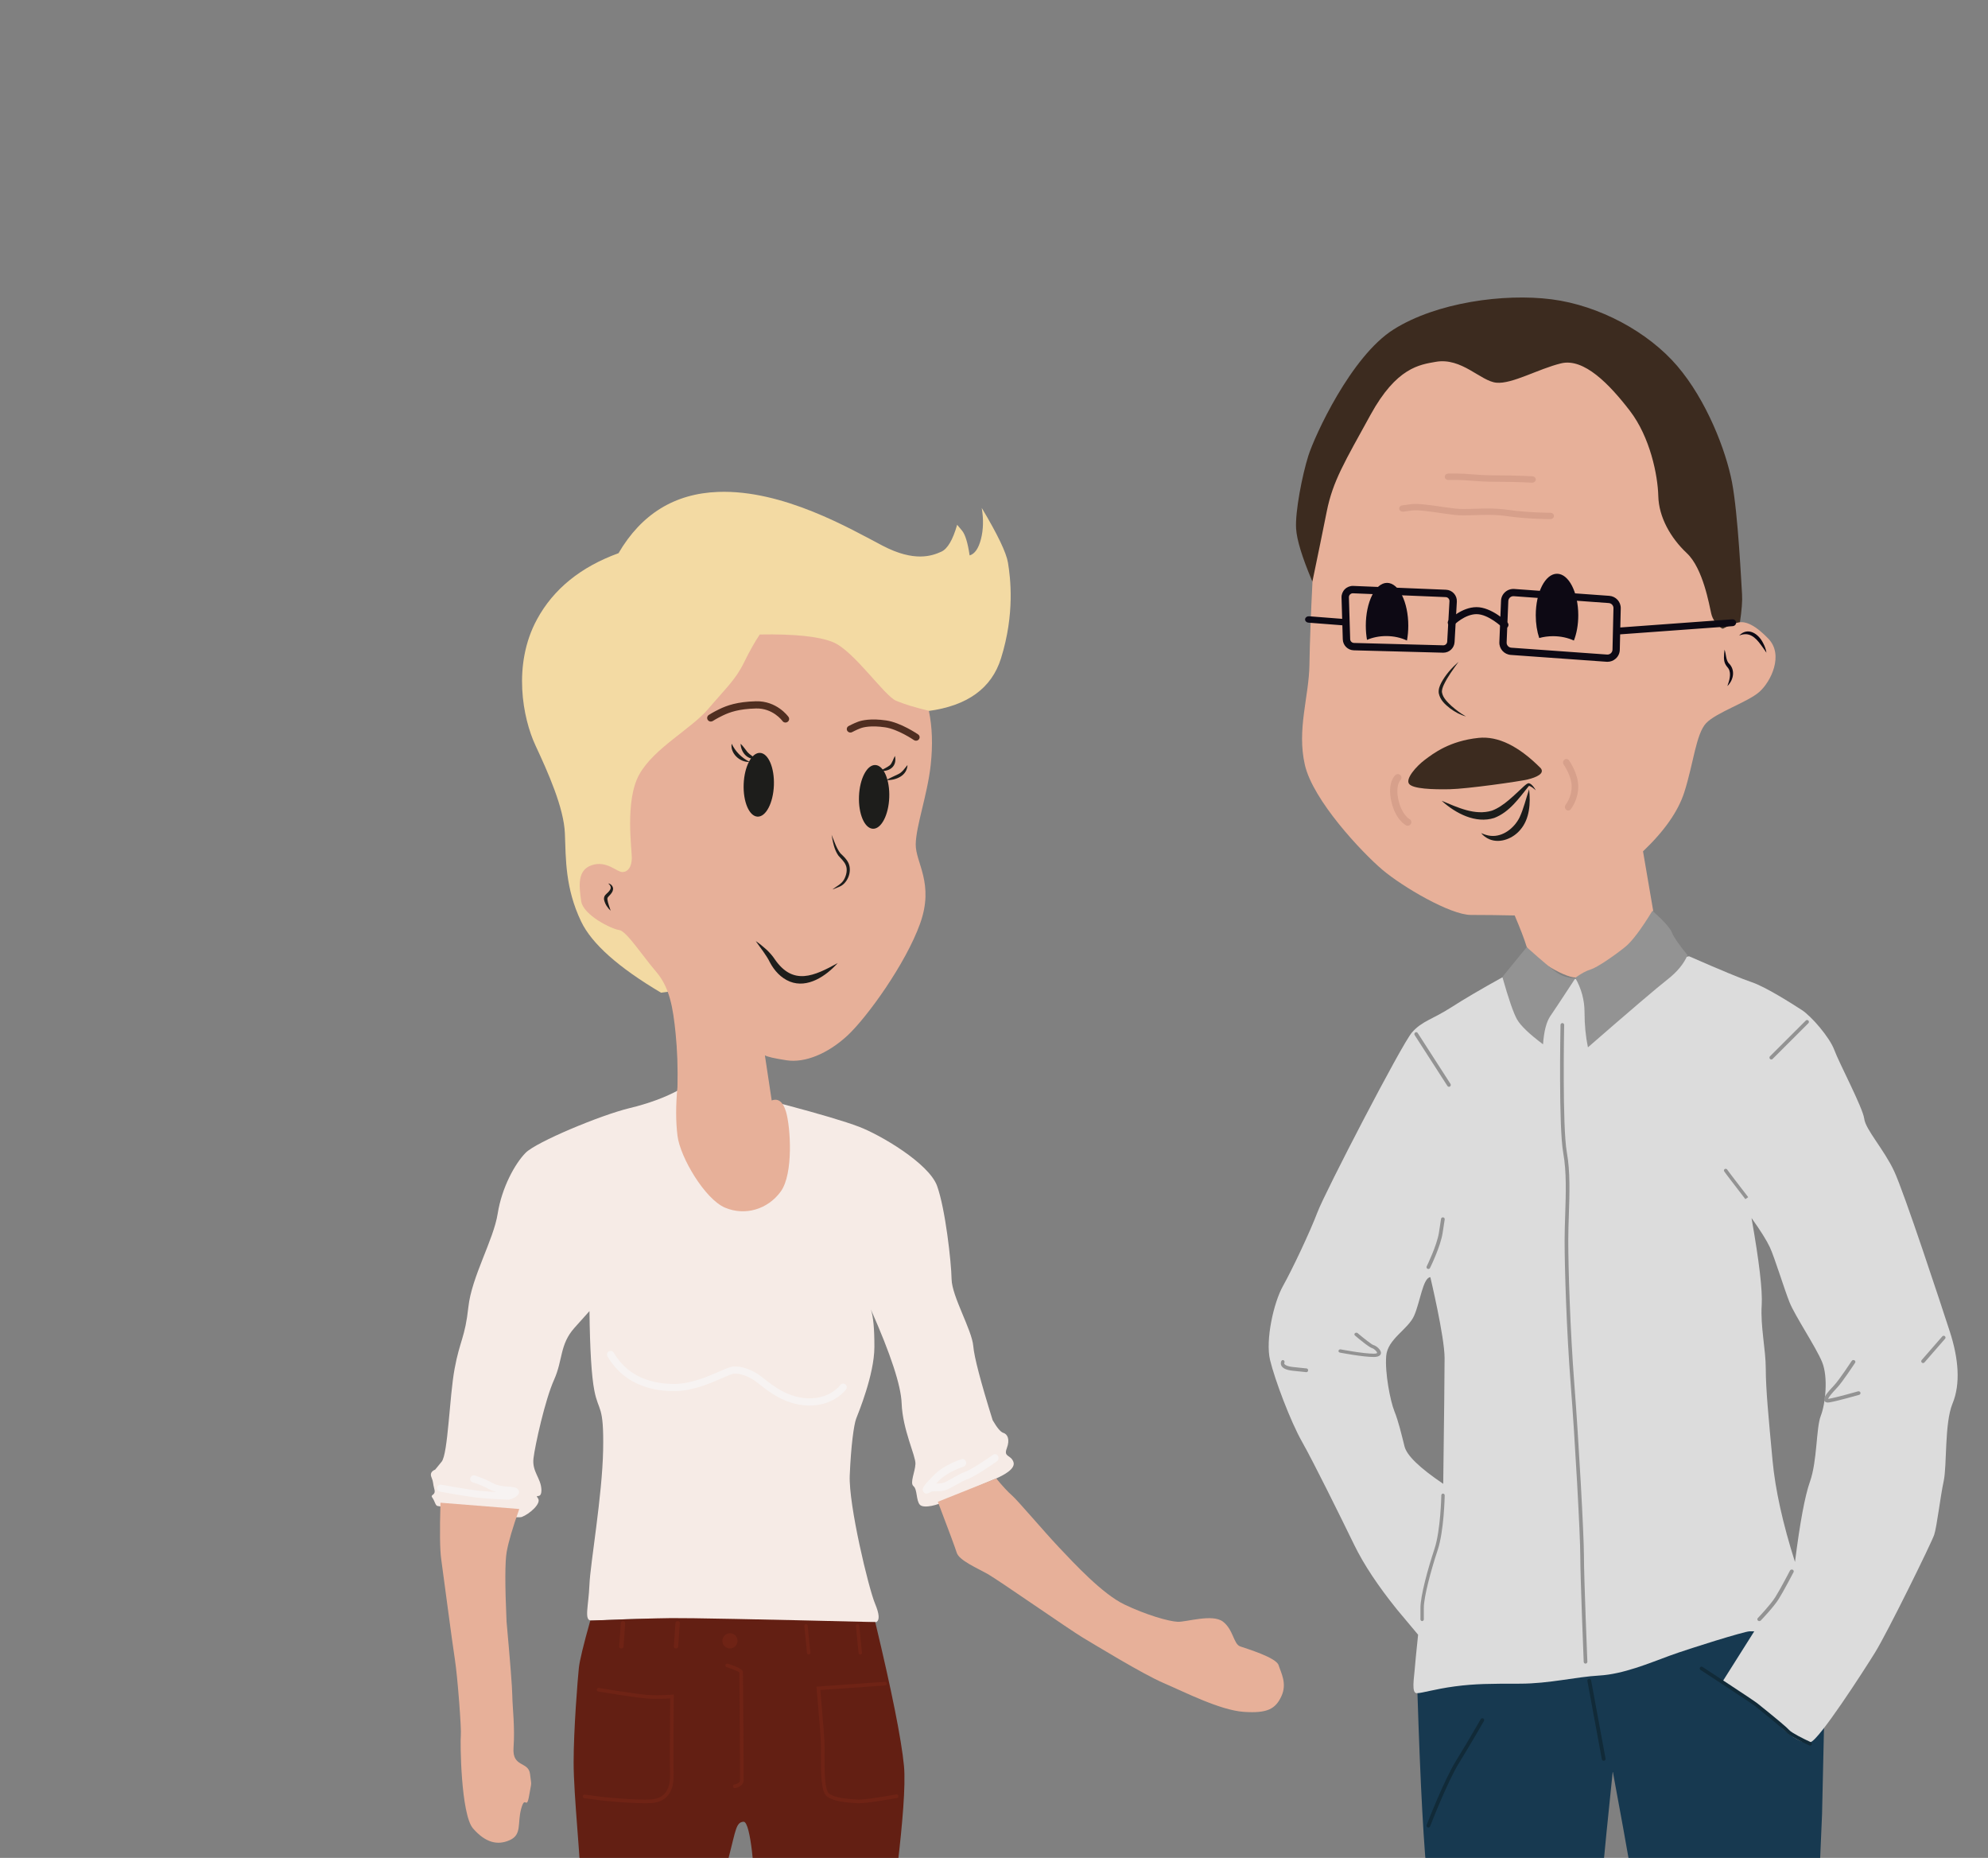 <?xml version="1.0" encoding="UTF-8"?>
<svg xmlns="http://www.w3.org/2000/svg" width="655" height="612" viewBox="0 0 655 612">
  <rect x="0" y="0" width="655" height="612" fill="#808080" stroke="none"/>
  <g fill="none" fill-rule="evenodd" transform="translate(142 98)">
    <path fill="#173950" d="M325.004,459.239 C325.975,490.19 327.134,511.497 328.48,523.16 C330.498,540.656 333.861,560.505 335.88,575.308 C337.898,590.11 341.599,622.408 342.945,639.566 C344.29,656.724 347.318,662.107 347.318,669.172 C347.318,676.237 342.607,680.947 343.953,682.629 C345.299,684.312 368.509,685.994 374.228,685.994 C379.947,685.994 388.357,684.312 388.357,677.919 C388.357,671.527 386.675,664.799 386.675,657.734 C386.675,650.668 385.665,617.025 383.984,597.176 C382.302,577.326 383.984,555.795 384.32,543.011 C384.544,534.488 386.226,515.311 389.366,485.481 C394.299,511.946 397.551,530.674 399.12,541.665 C401.476,558.15 405.512,582.709 405.512,590.784 C405.512,598.857 404.167,646.631 404.167,653.359 C404.167,660.089 403.831,662.107 403.831,669.508 C403.831,676.909 404.503,682.629 409.212,683.975 C413.922,685.32 417.958,683.638 423.004,683.638 C428.05,683.638 431.414,680.274 436.796,681.283 C442.178,682.293 443.524,685.32 447.561,685.32 C451.598,685.32 454.288,672.872 454.288,664.799 C454.288,656.724 452.27,641.248 452.942,635.529 C453.616,629.81 449.579,616.352 450.252,610.633 C450.924,604.913 455.634,580.354 455.634,570.597 C455.634,564.093 456.531,540.431 458.325,499.611 L458.998,469.669 L436.46,433 L325.004,459.239 Z"></path>
    <path fill="#112A38" d="M328.616 503.996C328.863 503.996 329.095 503.85 329.186 503.611 329.242 503.466 334.796 489.088 338.709 482.737 342.657 476.335 346.883 468.965 346.926 468.89 347.09 468.603 346.985 468.239 346.691 468.078 346.397 467.919 346.026 468.019 345.86 468.307 345.82 468.381 341.603 475.734 337.665 482.12 333.694 488.563 328.273 502.594 328.044 503.188 327.927 503.497 328.084 503.841 328.4 503.958 328.471 503.984 328.543 503.996 328.616 503.996M386.383 482.005C386.419 482.005 386.456 482.001 386.492 481.995 386.831 481.938 387.057 481.628 386.996 481.303 386.996 481.303 382.23 455.496 382.23 455.496 382.169 455.169 381.839 454.957 381.509 455.012 381.171 455.068 380.944 455.379 381.005 455.705 381.005 455.705 385.771 481.511 385.771 481.511 385.825 481.801 386.088 482.005 386.383 482.005"></path>
    <path fill="#3C2B1F" d="M290.253,93.224 L292.161,96.133 L425.788,108.998 L431.233,107.208 C431.869,102.994 432.112,99.843 431.963,97.755 C431.738,94.622 430.672,71.41 428.651,60.838 C426.631,50.266 420.233,33.822 410.635,22.579 C401.039,11.336 384.876,2.61 369.217,0.597 C353.559,-1.417 331.334,1.604 317.191,10.497 C303.049,19.391 291.094,45.736 289.073,52.113 C287.054,58.489 284.696,70.571 285.034,76.108 C285.258,79.8 286.998,85.506 290.253,93.224"></path>
    <path fill="#E7B099" d="M331.045,21.189 C325.747,22.124 318.125,23.033 309.567,38.621 C301.009,54.209 297.15,60.411 295.136,70.468 C293.794,77.172 292.228,84.826 290.438,93.43 C289.879,104.605 289.543,113.768 289.432,120.919 C289.264,131.647 285.237,142.206 287.921,153.939 C290.606,165.673 306.715,182.769 313.426,188.468 C320.138,194.167 335.911,203.385 342.622,203.385 C347.097,203.385 351.907,203.441 357.053,203.553 C358.955,208.022 360.241,211.375 360.913,213.61 C361.919,216.963 372.993,224.002 377.188,224.002 C381.383,224.002 394.136,215.789 397.157,211.264 C399.17,208.247 401.016,205.174 402.694,202.045 L399.338,182.434 C406.385,175.73 410.916,169.248 412.93,162.991 C415.95,153.604 416.789,143.715 420.144,140.195 C423.501,136.675 433.736,133.323 437.595,129.97 C441.455,126.619 445.817,117.735 440.616,112.371 C435.414,107.008 432.394,106.504 430.213,107.175 C428.758,107.622 427.192,108.293 425.515,109.187 C423.501,107.734 422.27,106.058 421.823,104.158 C421.152,101.309 419.138,89.24 413.768,84.212 C408.399,79.184 404.54,72.312 404.372,65.439 C404.204,58.567 401.688,45.995 394.976,37.279 C388.263,28.564 379.874,19.848 372.323,21.692 C364.772,23.536 356.215,28.564 351.012,28.061 C345.811,27.558 339.603,19.68 331.045,21.189"></path>
    <path fill="#D7A08B" d="M362.81 60.995C363.435 60.995 363.961 60.566 364.001 60.006 364.043 59.424 363.544 58.922 362.885 58.884 362.834 58.881 357.585 58.586 351.094 58.586 347.303 58.586 344.681 58.381 342.573 58.217 341.05 58.097 339.736 57.995 338.375 57.995 338.375 57.995 335.196 57.995 335.196 57.995 334.535 57.995 334.001 58.467 334.001 59.051 334.001 59.634 334.535 60.107 335.196 60.107 335.196 60.107 338.375 60.107 338.375 60.107 339.63 60.107 340.896 60.206 342.363 60.321 344.516 60.489 347.198 60.699 351.094 60.699 357.509 60.699 362.681 60.989 362.732 60.993 362.759 60.995 362.785 60.995 362.81 60.995M368.8 73.002C369.462 73.002 369.996 72.532 369.996 71.954 369.996 71.375 369.462 70.906 368.8 70.906 368.726 70.906 361.333 70.894 354.808 69.941 350.814 69.358 347.144 69.482 343.907 69.591 341.641 69.667 339.501 69.74 337.663 69.543 336.245 69.391 334.616 69.156 332.888 68.908 329.062 68.355 325.109 67.783 322.924 68.079 322.924 68.079 320.019 68.471 320.019 68.471 319.366 68.559 318.919 69.093 319.019 69.666 319.12 70.239 319.725 70.631 320.383 70.542 320.383 70.542 323.289 70.151 323.289 70.151 325.086 69.908 329.028 70.475 332.501 70.976 334.252 71.229 335.907 71.468 337.372 71.624 339.402 71.841 341.636 71.765 344 71.686 347.125 71.581 350.664 71.461 354.415 72.008 361.139 72.991 368.49 73.002 368.8 73.002M374.69 168.998C374.989 168.998 375.288 168.863 375.502 168.599 375.604 168.473 378.001 165.462 378.001 161.105 378.001 156.786 375.061 152.628 374.936 152.454 374.568 151.942 373.886 151.849 373.415 152.248 372.943 152.646 372.857 153.386 373.222 153.9 373.249 153.937 375.832 157.603 375.832 161.105 375.832 164.548 373.89 167.019 373.871 167.044 373.479 167.535 373.526 168.278 373.975 168.705 374.181 168.901 374.436 168.998 374.69 168.998M321.802 174.001C322.233 174.001 322.651 173.77 322.864 173.364 323.167 172.786 322.938 172.075 322.353 171.774 322.263 171.724 319.806 170.33 318.732 165.412 317.7 160.689 319.351 159.061 319.367 159.046 319.834 158.604 319.874 157.864 319.44 157.39 319.008 156.917 318.285 156.857 317.795 157.269 317.51 157.508 315.058 159.777 316.397 165.909 317.727 172 321.11 173.796 321.254 173.869 321.429 173.959 321.617 174.001 321.802 174.001"></path>
    <path fill="#1D1D1B" d="M333,165.784 C337.611,169.959 344.2,173.383 350.298,171.443 C355.372,169.491 358.405,165.004 361.728,160.898 C362.242,160.831 363.384,161.752 364.001,162.338 C363.611,161.63 363.174,160.947 362.519,160.397 C362.32,160.219 362.027,160.059 361.745,159.995 C361.065,160.014 360.587,160.629 360.097,160.994 C356.941,163.857 353.468,167.588 349.553,169.031 C343.942,170.727 338.272,167.967 333,165.784"></path>
    <path fill="#1D1D1B" d="M361.807 162C360.741 165.163 360.034 168.326 358.655 171.274 356.919 174.73 353.218 177.743 349.141 177.327 348.099 177.226 347.041 176.893 345.999 176.411 346.702 177.327 347.695 178.023 348.825 178.499 352.397 179.92 356.613 178.102 358.904 175.336 362.024 171.744 362.312 166.493 361.807 162M338.552 120.004C336.317 121.976 334.252 124.256 332.803 127.017 332.353 127.959 331.873 129.032 332.037 130.336 332.503 132.657 334.174 134.094 335.796 135.363 337.385 136.546 339.15 137.499 340.997 137.998 339.289 137.057 337.763 135.88 336.304 134.613 335.024 133.416 333.448 131.966 333.114 130.149 332.972 129.365 333.32 128.412 333.717 127.54 335.007 124.821 336.812 122.434 338.552 120.004"></path>
    <path fill="#0D0914" d="M369.691 111.562C368.082 111.562 366.548 111.78 365.138 112.167 364.42 110.016 363.998 107.45 363.998 104.688 363.998 97.126 367.133 90.995 371.001 90.995 374.87 90.995 378.005 97.126 378.005 104.688 378.005 107.818 377.462 110.693 376.559 113 374.598 112.093 372.234 111.562 369.691 111.562M314.715 111.522C312.401 111.522 310.246 111.984 308.397 112.77 308.145 111.312 308.001 109.753 308.001 108.121 308.001 100.321 311.135 93.998 314.999 93.998 318.864 93.998 321.998 100.321 321.998 108.121 321.998 109.838 321.838 111.475 321.56 112.998 319.603 112.067 317.249 111.522 314.715 111.522"></path>
    <path fill="#0D0914" d="M389.599 102.341C389.62 101.456 388.938 100.711 388.049 100.648 388.049 100.648 356.748 98.387 356.748 98.387 356.297 98.356 355.854 98.503 355.512 98.804 355.171 99.107 354.973 99.523 354.955 99.976 354.955 99.976 354.401 113.634 354.401 113.634 354.365 114.535 355.046 115.291 355.952 115.356 355.952 115.356 387.492 117.612 387.492 117.612 387.936 117.643 388.394 117.495 388.736 117.184 389.078 116.877 389.272 116.454 389.282 115.995 389.282 115.995 389.599 102.341 389.599 102.341ZM387.319 119.989C366.292 118.485 355.778 117.733 355.778 117.733 353.572 117.575 351.915 115.732 352.003 113.537 352.003 113.537 352.557 99.879 352.557 99.879 352.601 98.776 353.082 97.763 353.913 97.028 354.743 96.292 355.818 95.933 356.921 96.01 356.921 96.01 388.223 98.269 388.223 98.269 390.389 98.427 392.048 100.238 391.999 102.396 391.999 102.396 391.682 116.05 391.682 116.05 391.657 117.167 391.183 118.197 390.351 118.948 389.593 119.633 388.632 120 387.622 120 387.522 120 387.421 119.996 387.319 119.989M302.817 97.805C302.559 98.06 302.423 98.4 302.435 98.762 302.435 98.762 302.85 112.538 302.85 112.538 302.87 113.22 303.423 113.771 304.107 113.789 304.107 113.789 313.903 114.049 333.495 114.569 333.519 114.57 333.532 114.57 333.532 114.57 334.219 114.569 334.782 114.04 334.822 113.35 334.822 113.35 335.07 108.918 335.566 100.055 335.566 100.054 335.566 100.053 335.566 100.053 335.585 99.706 335.466 99.372 335.232 99.114 334.998 98.855 334.675 98.706 334.327 98.69 334.327 98.69 324.145 98.271 303.78 97.432 303.743 97.431 303.724 97.43 303.724 97.43 303.382 97.43 303.061 97.563 302.817 97.805M333.431 116.998C313.839 116.478 304.043 116.218 304.043 116.218 302.069 116.165 300.475 114.58 300.417 112.611 300.417 112.611 300.002 98.835 300.002 98.835 299.97 97.806 300.373 96.801 301.106 96.077 301.84 95.353 302.873 94.954 303.88 95.004 303.88 95.004 334.428 96.263 334.428 96.263 335.434 96.305 336.359 96.738 337.034 97.481 337.71 98.225 338.051 99.187 337.994 100.189 337.994 100.189 337.251 113.487 337.251 113.487 337.139 115.475 335.516 117 333.534 117 333.5 117 333.465 116.999 333.431 116.998"></path>
    <path fill="#0D0914" d="M353.81 108.997C354.115 108.997 354.421 108.883 354.654 108.658 355.121 108.206 355.121 107.476 354.654 107.025 354.441 106.82 349.398 101.994 344.498 101.994 339.58 101.994 335.496 106.118 335.325 106.294 334.872 106.757 334.893 107.486 335.371 107.925 335.849 108.362 336.605 108.345 337.059 107.882 337.093 107.846 340.619 104.304 344.498 104.304 348.405 104.304 352.921 108.615 352.965 108.659 353.198 108.884 353.504 108.997 353.81 108.997M300.729 108.004C301.376 108.004 301.927 107.593 301.989 107.045 302.053 106.464 301.542 105.95 300.846 105.896 300.846 105.896 289.38 105.008 289.38 105.008 288.652 104.952 288.067 105.382 288.001 105.962 287.938 106.543 288.449 107.058 289.146 107.112 289.146 107.112 300.61 108 300.61 108 300.651 108.003 300.691 108.004 300.729 108.004M391.202 110.999C391.232 110.999 391.263 110.998 391.294 110.995 391.294 110.995 428.894 108.255 428.894 108.255 429.554 108.207 430.049 107.664 429.998 107.043 429.946 106.421 429.389 105.956 428.711 106.005 428.711 106.005 391.11 108.745 391.11 108.745 390.449 108.792 389.957 109.335 390.008 109.957 390.056 110.55 390.581 110.999 391.202 110.999M426.187 116.001C426.068 117.634 425.671 119.539 426.612 121.034 426.912 121.547 427.36 121.967 427.532 122.283 428.492 123.933 427.759 126.261 427.135 127.995 429.248 125.903 429.835 122.564 427.484 120.371 426.575 119.134 426.759 117.489 426.187 116.001M431.002 111.363C434.233 110.012 436.298 111.839 438.192 114.44 438.806 115.257 439.398 116.108 440.002 117.002 439.843 115.907 439.45 114.872 438.943 113.902 437.389 110.691 433.857 108.409 431.002 111.363"></path>
    <path fill="#3C2B1F" d="M365.664,155.077 C358.373,147.735 351.532,144.397 345.142,145.064 C335.557,146.066 330.258,150.182 327.438,152.296 C324.62,154.41 321.012,158.526 322.252,160.195 C323.492,161.864 330.032,162.086 335.671,161.975 C341.309,161.864 358.673,159.416 361.379,158.749 C364.086,158.081 367.018,156.857 365.664,155.077"></path>
    <path fill="#DCDCDC" d="M314.718,348.674 C315.166,343.076 321.878,339.941 323.892,335.462 C325.905,330.983 326.8,322.921 329.261,322.698 C329.261,322.698 333.959,342.403 333.959,349.345 C333.959,353.974 333.81,367.783 333.512,390.774 C325.756,385.549 321.505,381.443 320.759,378.457 C319.64,373.978 318.746,370.172 317.403,366.812 C316.061,363.454 314.27,354.272 314.718,348.674 M435.085,303.216 C438.069,307.396 440.082,310.605 441.126,312.845 C442.692,316.203 445.824,326.505 447.614,330.983 C449.405,335.462 456.339,345.763 458.353,350.689 C460.367,355.616 459.472,364.349 457.906,368.38 C456.339,372.411 456.787,383.16 454.326,390.101 C452.685,394.729 451.045,403.537 449.405,416.525 C445.377,403.836 442.916,392.714 442.021,383.16 C440.679,368.828 439.783,359.423 439.783,352.929 C439.783,346.434 437.993,339.045 438.441,331.879 C438.739,327.102 437.621,317.548 435.085,303.216 M276.46,350.018 C278.027,356.512 283.172,370.172 286.976,376.89 C290.779,383.607 299.505,401.298 304.203,410.927 C307.335,417.347 312.033,424.438 318.298,432.201 L325.233,440.487 C324.637,446.16 324.264,449.966 324.114,451.907 C323.892,454.818 322.996,459.745 324.787,459.745 C326.576,459.745 330.603,458.401 337.315,457.505 C344.027,456.61 349.173,456.61 358.794,456.61 C368.414,456.61 377.139,454.37 384.97,453.923 C392.801,453.474 401.302,449.892 408.014,447.429 C414.726,444.965 432.848,439.367 434.414,439.367 C434.414,439.367 434.936,439.367 435.98,439.367 L425.241,456.385 C435.682,462.656 441.797,466.985 443.588,469.374 C446.272,472.956 451.641,476.763 454.55,475.867 C457.458,474.972 471.778,452.803 475.804,446.309 C479.831,439.814 494.374,410.256 495.268,407.569 C496.164,404.881 497.282,395.028 498.401,389.878 C499.52,384.727 498.625,370.843 501.309,364.349 C503.994,357.856 503.323,349.57 500.415,340.612 C497.506,331.655 485.425,294.93 482.069,287.765 C478.712,280.599 472.673,274.105 472.224,270.521 C471.778,266.939 463.947,252.159 462.38,247.904 C460.815,243.65 454.774,236.708 451.641,234.692 C448.509,232.677 439.783,227.079 435.085,225.51 C431.953,224.466 425.092,221.629 414.502,217 L377.418,224.447 L352.977,223.943 C345.966,227.825 340.372,231.109 336.196,233.796 C329.931,237.827 326.576,238.275 323.22,242.081 C319.864,245.889 294.583,294.706 292.121,301.201 C289.661,307.694 283.844,320.01 280.711,325.609 C277.579,331.207 274.894,343.523 276.46,350.018"></path>
    <path fill="#939393" d="M402.446 202.001C398.689 208.151 395.694 212.125 393.461 213.925 390.114 216.624 384.31 220.673 382.078 221.348 380.59 221.798 378.898 222.717 377 224.104 379.046 227.666 380.069 231.472 380.069 235.521 380.069 239.571 380.441 243.395 381.185 246.994 395.322 234.696 404.027 227.272 407.3 224.723 410.574 222.173 412.806 219.474 413.996 216.624 411.17 213.174 409.459 210.7 408.864 209.2 408.268 207.7 406.129 205.301 402.446 202.001M377 224.311C372.862 230.634 370.134 234.756 368.815 236.679 367.497 238.602 366.691 241.708 366.398 245.998 361.856 242.596 359 239.859 357.828 237.789 356.656 235.719 355.045 231.06 352.994 223.813L361.015 213.995C366.508 218.913 369.987 221.815 371.452 222.703 372.917 223.591 374.766 224.127 377 224.311M441.603 251C441.756 251 441.91 250.942 442.029 250.823 442.029 250.823 453.818 239.053 453.818 239.053 454.056 238.814 454.061 238.423 453.825 238.179 453.59 237.938 453.206 237.931 452.967 238.171 452.967 238.171 441.177 249.941 441.177 249.941 440.939 250.179 440.934 250.571 441.17 250.815 441.289 250.938 441.445 251 441.603 251M335.395 259.998C335.51 259.998 335.626 259.964 335.728 259.893 336.005 259.702 336.079 259.316 335.895 259.03 335.895 259.03 325.105 242.278 325.105 242.278 324.92 241.99 324.544 241.915 324.271 242.105 323.994 242.296 323.919 242.683 324.104 242.969 324.104 242.969 334.894 259.72 334.894 259.72 335.011 259.9 335.201 259.998 335.395 259.998M380.396 450.002C380.413 450.002 380.421 450.002 380.421 450.002 380.752 449.988 381.011 449.71 380.998 449.377 380.986 449.102 379.874 421.739 379.874 414.661 379.874 407.524 378.109 375.825 376.725 358.129 375.332 340.285 374.706 319.628 374.706 310.659 374.706 307.931 374.803 305.021 374.896 302.206 375.131 295.173 375.373 287.9 374.246 281.639 372.701 273.055 373.35 239.952 373.356 239.618 373.363 239.287 373.1 239.013 372.766 239.006 372.496 239 372.16 239.263 372.153 239.594 372.126 240.961 371.497 273.151 373.061 281.85 374.166 287.988 373.926 295.195 373.694 302.166 373.6 304.991 373.503 307.91 373.503 310.659 373.503 319.647 374.13 340.346 375.527 358.223 376.908 375.898 378.671 407.546 378.671 414.661 378.671 421.763 379.784 449.15 379.794 449.428 379.809 449.749 380.074 450.002 380.396 450.002M328.611 320.006C328.838 320.006 329.054 319.882 329.16 319.67 329.3 319.384 332.624 312.629 333.313 308.135 333.313 308.135 333.996 303.678 333.996 303.678 334.046 303.352 333.818 303.049 333.484 303 333.152 302.958 332.841 303.175 332.791 303.501 332.791 303.501 332.109 307.957 332.109 307.957 331.446 312.272 328.095 319.081 328.062 319.149 327.916 319.446 328.041 319.803 328.345 319.946 328.432 319.987 328.522 320.006 328.611 320.006M433.057 297.003 433.998 296.351C431.678 293.307 430.084 291.232 429.214 290.125 427.938 288.501 427.071 287.261 427.062 287.249 426.881 286.993 426.52 286.926 426.255 287.094 425.988 287.265 425.915 287.609 426.094 287.865 426.104 287.877 426.986 289.14 428.284 290.791 429.152 291.896 430.743 293.967 433.057 297.003M310.606 348.996C312.526 348.996 312.921 348.25 312.983 347.806 313.147 346.679 311.411 345.267 310.523 345.077 309.982 344.924 307.404 342.92 305.332 341.155 305.083 340.942 304.678 340.942 304.429 341.155 304.18 341.367 304.18 341.712 304.429 341.924 305.83 343.118 309.196 345.916 310.212 346.134 310.604 346.219 311.784 347.212 311.716 347.674 311.702 347.764 311.389 347.907 310.606 347.907 307.138 347.907 299.847 346.512 299.774 346.498 299.427 346.426 299.086 346.614 299.01 346.908 298.931 347.202 299.147 347.493 299.492 347.559 299.797 347.618 306.998 348.996 310.606 348.996M460.248 363.995C460.413 363.995 460.593 363.978 460.786 363.946 463.457 363.497 470.256 361.549 470.544 361.466 470.886 361.368 471.076 361.031 470.97 360.716 470.865 360.4 470.508 360.218 470.159 360.321 470.09 360.341 463.147 362.329 460.554 362.767 460.455 362.782 460.379 362.792 460.318 362.795 460.497 362.236 461.511 360.977 463.336 359.048 465.048 357.239 469.042 351.164 469.212 350.906 469.397 350.623 469.298 350.254 468.994 350.083 468.689 349.912 468.29 350.001 468.104 350.284 468.062 350.345 464 356.529 462.362 358.26 459.774 360.995 458.563 362.553 459.133 363.483 459.342 363.823 459.715 363.995 460.248 363.995M288.435 353.994C288.72 353.994 288.965 353.756 288.993 353.438 289.022 353.098 288.796 352.798 288.488 352.766 288.488 352.766 284.081 352.305 284.081 352.305 281.701 352.058 281.24 351.426 281.155 351.239 281.087 351.084 281.145 350.948 281.146 350.946 281.31 350.658 281.23 350.278 280.967 350.098 280.702 349.919 280.357 350.006 280.193 350.293 280.153 350.366 279.802 351.017 280.148 351.783 280.578 352.736 281.829 353.307 283.974 353.531 283.974 353.531 288.38 353.991 288.38 353.991 288.399 353.993 288.416 353.994 288.435 353.994M326.561 435.995C326.869 435.995 327.119 435.728 327.119 435.398 327.119 435.398 327.119 431.608 327.119 431.608 327.119 428.103 329.41 419.408 331.671 412.633 333.762 406.37 333.988 395.082 333.997 394.605 334.002 394.276 333.758 394.004 333.45 393.996 333.12 393.988 332.886 394.253 332.881 394.583 332.879 394.697 332.65 406.152 330.621 412.231 328.398 418.892 326.003 427.797 326.003 431.608 326.003 431.608 326.003 435.398 326.003 435.398 326.003 435.728 326.253 435.995 326.561 435.995M437.652 435.999C437.83 435.999 438.007 435.93 438.138 435.797 438.308 435.621 442.335 431.436 444.049 428.709 445.744 426.012 448.805 420.122 448.935 419.872 449.091 419.571 448.956 419.21 448.632 419.066 448.31 418.919 447.918 419.047 447.764 419.348 447.731 419.408 444.593 425.446 442.926 428.1 441.277 430.721 437.208 434.951 437.167 434.993 436.927 435.241 436.951 435.622 437.219 435.845 437.342 435.948 437.497 435.999 437.652 435.999M491.606 350.999C491.776 350.999 491.945 350.927 492.065 350.79 492.065 350.79 498.857 342.987 498.857 342.987 499.076 342.738 499.046 342.36 498.792 342.146 498.538 341.934 498.154 341.962 497.938 342.211 497.938 342.211 491.145 350.014 491.145 350.014 490.926 350.264 490.958 350.641 491.211 350.856 491.325 350.951 491.465 350.999 491.606 350.999"></path>
    <path fill="#112A38" d="M454.391,477.001 C454.617,477.001 454.833,476.879 454.937,476.668 C455.08,476.376 454.95,476.028 454.649,475.891 C452.202,474.774 448.283,472.791 447.517,471.905 C446.789,471.06 443.493,468.288 437.442,463.426 C437.442,463.426 437.056,463.117 437.056,463.117 C435.693,462.021 419.629,451.545 418.948,451.099 C418.671,450.917 418.296,450.988 418.108,451.255 C417.92,451.523 417.994,451.885 418.27,452.065 C418.438,452.175 434.966,462.955 436.282,464.012 C436.282,464.012 436.668,464.323 436.668,464.323 C442.58,469.072 445.916,471.873 446.589,472.652 C447.769,474.019 453.484,476.649 454.132,476.945 C454.216,476.982 454.304,477.001 454.391,477.001"></path>
    <path fill="#F6EBE6" d="M81.745,261 C77.165,263.494 71.71,265.505 65.378,267.034 C55.881,269.326 34.698,278.179 31.194,281.723 C27.691,285.268 23.338,293.135 21.974,301.794 C20.611,310.455 13.396,322.562 12.313,332.574 C11.23,342.587 9.513,343.522 7.786,352.838 C6.06,362.154 5.624,380.909 3.502,383.503 C3.502,383.503 2.795,384.368 1.381,386.097 C0.09,386.641 -0.318,387.481 0.158,388.618 C0.871,390.324 0.532,390.421 1.115,392.568 C1.698,394.715 -0.407,394.182 0.441,395.334 C1.29,396.486 1.448,398.057 2.231,398.089 C3.013,398.121 27.566,402.591 29.954,401.684 C32.343,400.777 36.516,397.259 35.244,395.532 C33.972,393.803 36.557,396.256 36.374,392.561 C36.19,388.865 33.255,386.733 33.77,382.397 C34.284,378.061 37.584,363.11 40.543,356.527 C43.499,349.943 42.365,344.869 47.292,339.372 C47.292,339.372 48.935,337.54 52.219,333.875 C52.367,346.62 52.903,355.358 53.828,360.089 C55.214,367.186 57.001,364.577 56.717,379.65 C56.432,394.723 52.493,417.023 52.204,424.051 C51.915,431.078 50.381,435.709 52.728,435.804 C55.074,435.901 66.193,435.017 74.238,435.345 C82.284,435.675 110.792,436.509 120.514,436.908 C126.995,437.173 135.734,436.973 146.731,436.307 C147.875,435.682 147.735,433.665 146.308,430.255 C144.168,425.139 137.572,397.715 137.971,388.009 C138.371,378.305 139.331,371.303 140.084,369.323 C140.837,367.342 146.053,354.818 146.09,345.768 C146.114,339.735 145.725,335.585 144.922,333.317 C151.478,348.112 154.86,358.419 155.068,364.239 C155.381,372.968 159.729,381.527 159.619,384.204 C159.509,386.88 157.681,390.493 158.981,391.553 C160.281,392.612 159.794,396.279 161.08,397.673 C162.366,399.066 167.463,397.599 168.845,396.649 C170.228,395.701 184.234,389.905 186.286,388.985 C188.339,388.063 192.794,385.899 191.884,383.515 C190.975,381.131 188.587,382.038 189.716,379.069 C190.847,376.098 189.909,374.383 188.582,373.993 C187.697,373.734 186.523,372.344 185.06,369.826 C181.104,357.149 178.976,349.016 178.675,345.428 C178.225,340.046 171.626,329.048 171.525,323.345 C171.424,317.643 169.457,300.13 166.744,292.643 C164.029,285.157 147.96,275.782 141.017,273.152 C136.388,271.397 128.094,268.934 116.137,265.762 L81.745,261 Z"></path>
    <path fill="#F3DAA3" d="M163.82,136.216 C176.728,134.506 184.724,128.723 187.806,118.866 C192.429,104.081 190.903,92.24 190.099,87.328 C189.563,84.053 186.683,78.045 181.459,69.305 C182.088,73.033 182.004,76.45 181.207,79.558 C180.41,82.666 179.164,84.465 177.469,84.955 C176.859,80.779 176.021,78.053 174.957,76.776 C174.957,76.776 174.425,76.137 173.36,74.859 C171.929,79.848 170.189,82.805 168.142,83.73 C165.071,85.117 159.291,87.235 148.798,81.754 C138.304,76.273 116.063,63.241 94.596,64.038 C80.285,64.57 69.348,71.297 61.787,84.221 C49.321,88.755 40.373,96.014 34.941,105.998 C26.794,120.971 30.259,138.615 34.416,147.535 C38.573,156.457 43.79,168.114 44.116,176.54 C44.441,184.964 44.216,194.548 49.461,205.532 C52.958,212.856 61.737,220.678 75.798,228.996 L78.661,228.61 L163.82,136.216 Z"></path>
    <path fill="#E7B099" d="M108.317,111.005 C119.743,110.802 127.767,111.635 132.392,113.505 C139.329,116.309 149.297,131.162 153.257,132.835 C155.898,133.952 159.491,135.051 164.036,136.133 C165.161,141.442 165.364,147.384 164.647,153.961 C163.57,163.824 159.792,174.082 159.711,180.124 C159.631,186.166 165.899,192.974 161.159,206.214 C156.418,219.455 143.599,237.234 137.143,243.183 C130.686,249.132 123.174,252.182 117.166,251.263 C113.162,250.651 110.778,250.106 110.014,249.627 L112.259,264.497 C114.418,263.69 115.99,264.93 116.975,268.218 C118.451,273.149 119.493,288.642 115.224,294.512 C110.953,300.383 103.474,302.594 96.873,299.804 C90.272,297.015 82.107,283.243 81.222,276.154 C80.632,271.427 80.629,266.053 81.212,260.032 C81.357,253.767 81.151,247.881 80.594,242.372 C79.758,234.109 78.692,227.347 74.206,222.124 C69.719,216.902 64.35,208.62 62.011,208.356 C59.671,208.092 50.121,203.501 49.475,198.773 C48.83,194.044 48.044,188.638 52.981,186.993 C57.919,185.348 61.279,189.349 63.131,189.257 C64.981,189.165 66.055,187.529 66.165,184.847 C66.275,182.164 63.758,165.771 68.649,157.07 C73.539,148.371 85.715,142.153 91.362,135.5 C97.007,128.846 100.316,125.958 103.065,120.362 C104.896,116.631 106.647,113.512 108.317,111.005"></path>
    <path fill="#F7F3F2" d="M123.924 364.98C124.058 364.986 124.192 364.989 124.329 364.993 132.749 365.157 136.617 359.861 136.777 359.636 137.159 359.101 137.029 358.361 136.489 357.984 135.952 357.607 135.205 357.732 134.823 358.266 134.68 358.464 131.465 362.76 124.375 362.621 117.735 362.473 112.755 358.538 109.776 356.174 109.41 355.883 109.075 355.618 108.773 355.388 105.831 353.147 102.183 351.879 99.486 352.145 98.525 352.241 97.153 352.84 95.077 353.745 91.421 355.338 85.897 357.745 80.711 357.856 72.707 358.024 67.701 355.376 64.915 353.126 61.909 350.697 60.271 347.668 60.256 347.638 59.947 347.059 59.222 346.838 58.639 347.142 58.054 347.448 57.83 348.163 58.138 348.743 58.212 348.883 60.002 352.216 63.401 354.962 66.497 357.467 72.016 360.416 80.762 360.226 86.425 360.106 92.213 357.585 96.042 355.916 97.636 355.22 99.143 354.564 99.728 354.505 101.819 354.295 104.866 355.406 107.312 357.269 107.603 357.488 107.925 357.745 108.281 358.025 111.231 360.366 116.678 364.686 123.924 364.98M25.379 396.002C26.018 396.028 28.805 395.144 28.995 393.653 29.024 393.424 29.084 392.266 27.414 391.926 26.737 391.787 26.038 391.738 25.3 391.687 23.696 391.576 22.038 391.459 20.142 390.436 17.009 388.744 14.521 388.074 14.416 388.047 13.787 387.878 13.131 388.247 12.958 388.864 12.786 389.484 13.159 390.122 13.793 390.291 13.816 390.298 16.127 390.923 18.992 392.472 19.875 392.948 20.722 393.267 21.526 393.485 19.822 393.388 17.861 393.255 16.12 393.088 12.342 392.724 3.505 391.083 3.417 391.066 2.766 390.959 2.147 391.36 2.025 391.992 1.902 392.622 2.326 393.231 2.972 393.351 3.338 393.42 12.003 395.029 15.888 395.402 19.514 395.751 24.07 395.95 25.379 396.002M163.181 393.994C163.534 394.009 163.943 393.868 164.412 393.574 164.968 393.22 165.484 393.21 166.423 393.225 167.057 393.234 167.774 393.246 168.64 393.103 169.91 392.893 171.477 391.999 173.138 391.055 174.406 390.333 175.716 389.586 176.766 389.233 179.355 388.362 185.743 383.861 186.462 383.351 187.007 382.963 187.16 382.172 186.806 381.582 186.449 380.989 185.719 380.826 185.177 381.21 183.296 382.542 177.996 386.142 176.069 386.791 174.813 387.214 173.405 388.015 172.045 388.791 170.63 389.596 169.166 390.43 168.285 390.576 167.613 390.687 167.024 390.678 166.456 390.669 166.456 390.669 166.454 390.669 166.454 390.669 166.76 390.352 167.109 389.995 167.508 389.595 170.404 386.7 175.412 385.139 175.462 385.124 176.087 384.932 176.452 384.225 176.275 383.546 176.1 382.869 175.453 382.467 174.823 382.664 174.597 382.732 169.227 384.4 165.915 387.715 161.874 391.758 161.607 392.453 162.288 393.455 162.521 393.798 162.82 393.977 163.181 393.994"></path>
    <path fill="#E7B099" d="M3.125 397.002C2.853 406.351 2.933 412.539 3.366 415.566 4.013 420.106 6.93 442.623 7.858 448.511 8.786 454.4 10.073 471.836 9.831 473.665 9.59 475.493 9.822 499.684 13.861 504.307 17.902 508.931 21.866 509.985 25.948 508.148 30.031 506.309 28.399 502.676 29.712 497.827 31.023 492.977 31.461 498.568 32.339 493.478 33.216 488.388 33.124 490.613 32.631 486.358 32.137 482.103 26.702 484.331 27.199 477.666 27.694 471.001 26.849 464.503 26.79 460.489 26.751 457.812 26.12 449.689 24.896 436.119 24.352 424.061 24.369 416.41 24.947 413.166 25.525 409.92 26.905 405.223 29.087 399.072L3.125 397.002ZM186.235 388.999C188.358 391.578 190.064 393.423 191.356 394.534 193.292 396.201 201.791 406.292 206.915 411.715 212.039 417.137 221.214 427.032 228.421 430.503 235.629 433.975 243.112 436.099 246.002 436.22 248.892 436.34 257.466 433.528 260.922 436.163 264.378 438.798 264.409 443.555 266.604 444.326 268.8 445.098 278.48 447.993 279.268 450.516 280.057 453.041 282.142 456.524 280.191 460.746 278.239 464.967 275.508 466.437 267.737 465.887 259.968 465.336 248.406 459.418 241.402 456.408 234.399 453.398 218.974 443.922 214.842 441.485 210.71 439.049 186.889 422.428 183.406 420.471 179.922 418.513 174.012 416.002 173.223 413.479 172.698 411.796 170.623 406.199 167 396.688L186.235 388.999Z"></path>
    <path fill="#631F13" d="M146.371,436.319 C151.844,459.174 154.998,474.951 155.835,483.65 C157.088,496.697 150.985,536.553 150.541,541.913 C150.097,547.273 142.705,580.354 143.012,594.707 C143.318,609.06 142.475,613.282 143.156,618.464 C143.611,621.919 143.757,627.452 143.594,635.063 C143.518,651.492 143.532,660.231 143.638,661.281 C143.797,662.856 146.788,671.718 146.723,673.283 C146.66,674.849 147.06,675.986 144.559,677.003 C142.057,678.02 137.297,679.617 132.359,680.086 C127.421,680.556 121.768,682.115 118.642,681.987 C115.518,681.857 113.045,682.204 112.652,680.843 C112.261,679.483 109.784,658.095 109.885,655.634 C109.985,653.174 108.819,616.155 108.893,614.366 C108.966,612.576 106.941,601.962 107.171,596.369 C107.399,590.777 108.289,569.08 108.35,562.136 C108.411,555.192 106.469,526.208 106.577,523.524 C106.687,520.839 105.45,501.967 102.984,502.089 C100.52,502.211 100.41,504.896 98.285,513.099 C96.161,521.303 93.901,538.239 93.202,549.861 C92.502,561.484 92.609,569.778 92.307,577.16 C92.004,584.541 91.66,614.777 91.284,623.948 C90.909,633.119 91.728,651.302 91.749,656.232 C91.772,661.163 91.491,673.475 90.059,675.657 C88.629,677.838 86.629,677.533 83.951,677.422 C81.273,677.312 70.576,676.424 66.782,676.267 C62.988,676.111 56.564,680.104 54.989,674.886 C53.415,669.667 52.545,663.582 52.793,657.542 C53.04,651.503 57.002,620.297 57.729,608.003 C58.456,595.709 55.816,567.368 55.523,558.169 C55.229,548.971 48.976,526.978 49.204,521.386 C49.434,515.795 46.993,493.511 46.996,482.532 C46.999,471.553 48.347,455.028 48.716,451.458 C48.963,449.078 50.22,443.864 52.488,435.816 C64.58,435.343 73.46,435.074 79.127,435.008 C84.793,434.942 107.208,435.379 146.371,436.319"></path>
    <path fill="#1D1D1B" d="M141.019 164.282C140.793 170.078 142.841 174.873 145.593 174.993 148.345 175.111 150.76 170.509 150.986 164.713 151.213 158.917 149.165 154.122 146.412 154.002 143.66 153.884 141.245 158.486 141.019 164.282M103.022 160.287C102.796 166.086 104.841 170.884 107.59 171.004 110.339 171.122 112.751 166.517 112.977 160.718 113.203 154.918 111.158 150.121 108.409 150.001 105.659 149.883 103.247 154.487 103.022 160.287"></path>
    <path fill="#1D1D1B" d="M147.996 155.979C151.322 156.202 153.608 154.294 152.854 151.002 152.313 152.002 151.957 153.367 151.191 154.086 150.275 154.816 149.036 155.295 147.996 155.979M149.994 158.996C153.208 159.046 156.815 157.58 156.999 154.004 156.064 155.111 155.308 156.357 154.011 156.983 152.745 157.633 151.328 158.171 149.994 158.996M106.998 151.99C106.164 151.169 105.024 150.593 104.308 149.789 103.566 148.902 102.91 147.824 102.005 146.997 102.137 149.838 104.17 152.212 106.998 151.99M105.001 152.99C102.208 151.514 100.365 149.623 99.064 146.995 98.53 150.029 101.647 153.178 105.001 152.99M131.995 177.005C132.411 179.376 132.862 181.945 134.261 183.884 135.105 184.848 136.115 185.732 136.628 186.907 137.333 188.395 136.854 190.37 136.083 191.731 135.253 193.235 133.628 193.915 132.259 195.005 133.048 194.732 133.819 194.38 134.612 194.062 137.123 193.054 138.848 189.25 137.569 186.33 136.918 184.921 135.871 184.042 134.902 183.094 133.572 181.411 132.876 179.115 131.995 177.005"></path>
    <path fill="#502E21" d="M92.157 139.682C92.405 139.693 92.658 139.627 92.879 139.483 92.892 139.474 94.156 138.647 96.124 137.703 98.462 136.581 101.409 135.522 107.095 135.374 112.617 135.242 115.68 139.333 115.807 139.509 116.194 140.039 116.948 140.166 117.493 139.788 118.038 139.409 118.167 138.674 117.783 138.138 117.627 137.921 113.894 132.809 107.031 133.002 100.866 133.163 97.521 134.392 95.059 135.572 92.933 136.594 91.587 137.475 91.53 137.512 90.976 137.877 90.828 138.614 91.201 139.159 91.425 139.484 91.785 139.667 92.157 139.682M159.753 145.994C160.14 146.009 160.528 145.843 160.772 145.517 161.155 145.004 161.033 144.29 160.498 143.922 160.267 143.763 154.769 140.011 149.973 139.317 144.875 138.579 141.947 139.278 140.655 139.762 139.237 140.291 137.675 141.122 137.609 141.157 137.035 141.464 136.827 142.159 137.147 142.712 137.467 143.263 138.191 143.462 138.768 143.155 138.782 143.149 140.256 142.365 141.52 141.893 142.382 141.57 144.897 140.894 149.618 141.579 153.843 142.19 159.057 145.746 159.108 145.782 159.305 145.915 159.529 145.985 159.753 145.994"></path>
    <path fill="#1D1D1B" d="M134.001 219.243C126.264 223.501 119.332 226.782 113.279 217.998 112.527 216.832 111.431 215.608 110.384 214.667 109.303 213.704 108.2 212.788 107 211.994 108.649 214.396 110.491 216.571 111.7 219.065 113.102 221.695 115.289 224.162 118.256 225.343 124.086 227.647 130.164 223.51 134.001 219.243M58.404 193C58.749 193.302 59.04 193.64 59.154 193.998 59.414 194.74 58.873 195.373 58.369 195.904 58.098 196.196 57.752 196.434 57.385 196.877 57.003 197.34 56.929 198.04 57.053 198.511 57.393 199.865 58.164 201.049 59.202 202.003 58.81 200.762 58.31 199.589 58.136 198.352 58.092 197.977 58.129 197.745 58.325 197.512 58.849 196.923 59.717 196.154 59.919 195.265 60.278 194.256 59.443 193.161 58.404 193"></path>
    <path fill="#6F2315" d="M67.253 495.921C69.332 496.007 71.312 496.031 72.746 495.922 77.531 495.56 80.084 492.273 79.934 486.668 79.805 481.825 79.989 461.039 79.992 460.83 79.992 460.83 79.994 460.612 79.998 460.176 79.567 460.212 79.352 460.23 79.352 460.23 79.318 460.234 75.799 460.525 72.137 460.372 68.472 460.221 55.444 458.029 55.313 458.007 55.001 457.951 54.687 458.169 54.634 458.496 54.58 458.822 54.797 459.13 55.118 459.183 55.656 459.274 68.349 461.41 72.089 461.565 74.888 461.681 77.603 461.542 78.805 461.466 78.776 465.036 78.636 482.323 78.753 486.7 78.847 490.147 77.864 494.339 72.659 494.732 68.006 495.088 57.014 493.975 56.903 493.965 56.903 493.965 50.664 493.149 50.664 493.149 50.353 493.115 50.043 493.339 50.002 493.665 49.96 493.991 50.189 494.29 50.511 494.333 50.511 494.333 56.769 495.15 56.769 495.15 57.098 495.183 62.439 495.722 67.253 495.921M140.599 496C143.361 496.116 153.088 494.35 153.511 494.273 153.832 494.214 154.045 493.902 153.988 493.574 153.93 493.248 153.625 493.031 153.305 493.086 153.199 493.106 142.803 494.993 140.507 494.788 140.176 494.758 139.799 494.732 139.391 494.702 136.92 494.523 133.185 494.255 131.194 492.805 129.602 491.645 129.641 484.674 129.667 480.06 129.676 478.331 129.686 476.696 129.621 475.511 129.4 471.509 128.509 461.314 128.28 458.708 128.28 458.708 149.653 457.197 149.653 457.197 149.977 457.174 150.222 456.888 150.2 456.555 150.177 456.224 149.897 455.976 149.572 455.995 149.572 455.995 142.048 456.528 126.999 457.592 127.034 458 127.052 458.204 127.052 458.204 127.065 458.332 128.193 471.016 128.444 475.58 128.508 476.725 128.5 478.343 128.489 480.053 128.451 486.971 128.575 492.377 130.509 493.786 132.771 495.433 136.704 495.716 139.309 495.904 139.71 495.933 140.079 495.958 140.406 495.987 140.466 495.993 140.529 495.998 140.599 496M100.056 491C100.094 491.001 100.135 491 100.174 490.993 101.187 490.833 102.918 490.156 102.981 488.633 103.045 487.051 102.858 453.491 102.779 452.722 102.747 452.402 102.661 451.551 97.773 450.024 97.454 449.936 97.124 450.102 97.025 450.414 96.926 450.728 97.101 451.062 97.416 451.162 99.164 451.707 101.206 452.528 101.597 452.928 101.671 455.003 101.848 487.169 101.789 488.584 101.757 489.358 100.444 489.743 99.986 489.818 99.662 489.871 99.441 490.175 99.493 490.5 99.538 490.783 99.778 490.988 100.056 491M124.421 447.002C124.447 447.003 124.474 447.002 124.499 447 124.807 446.97 125.031 446.7 125.001 446.398 125.001 446.398 124.117 437.501 124.117 437.501 124.087 437.197 123.804 436.982 123.507 437.006 123.2 437.035 122.975 437.305 123.006 437.609 123.006 437.609 123.889 446.505 123.889 446.505 123.917 446.783 124.147 446.991 124.421 447.002M141.413 447.003C141.439 447.004 141.466 447.003 141.492 447.001 141.799 446.971 142.023 446.701 141.993 446.399 141.993 446.399 141.109 437.502 141.109 437.502 141.079 437.198 140.8 436.987 140.499 437.007 140.192 437.036 139.968 437.307 139.998 437.61 139.998 437.61 140.882 446.506 140.882 446.506 140.909 446.784 141.14 446.992 141.413 447.003M80.688 445.002C81.081 445.014 81.414 444.783 81.436 444.483 81.436 444.483 81.994 436.582 81.994 436.582 82.017 436.278 81.712 436.02 81.317 436.003 81.317 436.003 81.306 436.002 81.306 436.002 80.912 435.99 80.58 436.222 80.558 436.523 80.558 436.523 79.999 444.422 79.999 444.422 79.977 444.726 80.282 444.986 80.678 445.002 80.678 445.002 80.681 445.002 80.688 445.002M62.689 444.999C63.082 445.011 63.416 444.78 63.437 444.48 63.437 444.48 63.996 436.579 63.996 436.579 64.019 436.275 63.714 436.016 63.318 436 63.318 436 63.308 435.999 63.308 435.999 62.914 435.987 62.581 436.219 62.56 436.519 62.56 436.519 62 444.419 62 444.419 61.978 444.723 62.283 444.982 62.679 444.999 62.679 444.999 62.682 444.999 62.689 444.999M101.002 442.603C101.059 441.223 99.986 440.058 98.606 440.001 97.225 439.945 96.061 441.018 96.004 442.398 95.947 443.778 97.02 444.942 98.4 445 99.781 445.056 100.946 443.983 101.002 442.603"></path>
  </g>
</svg>
